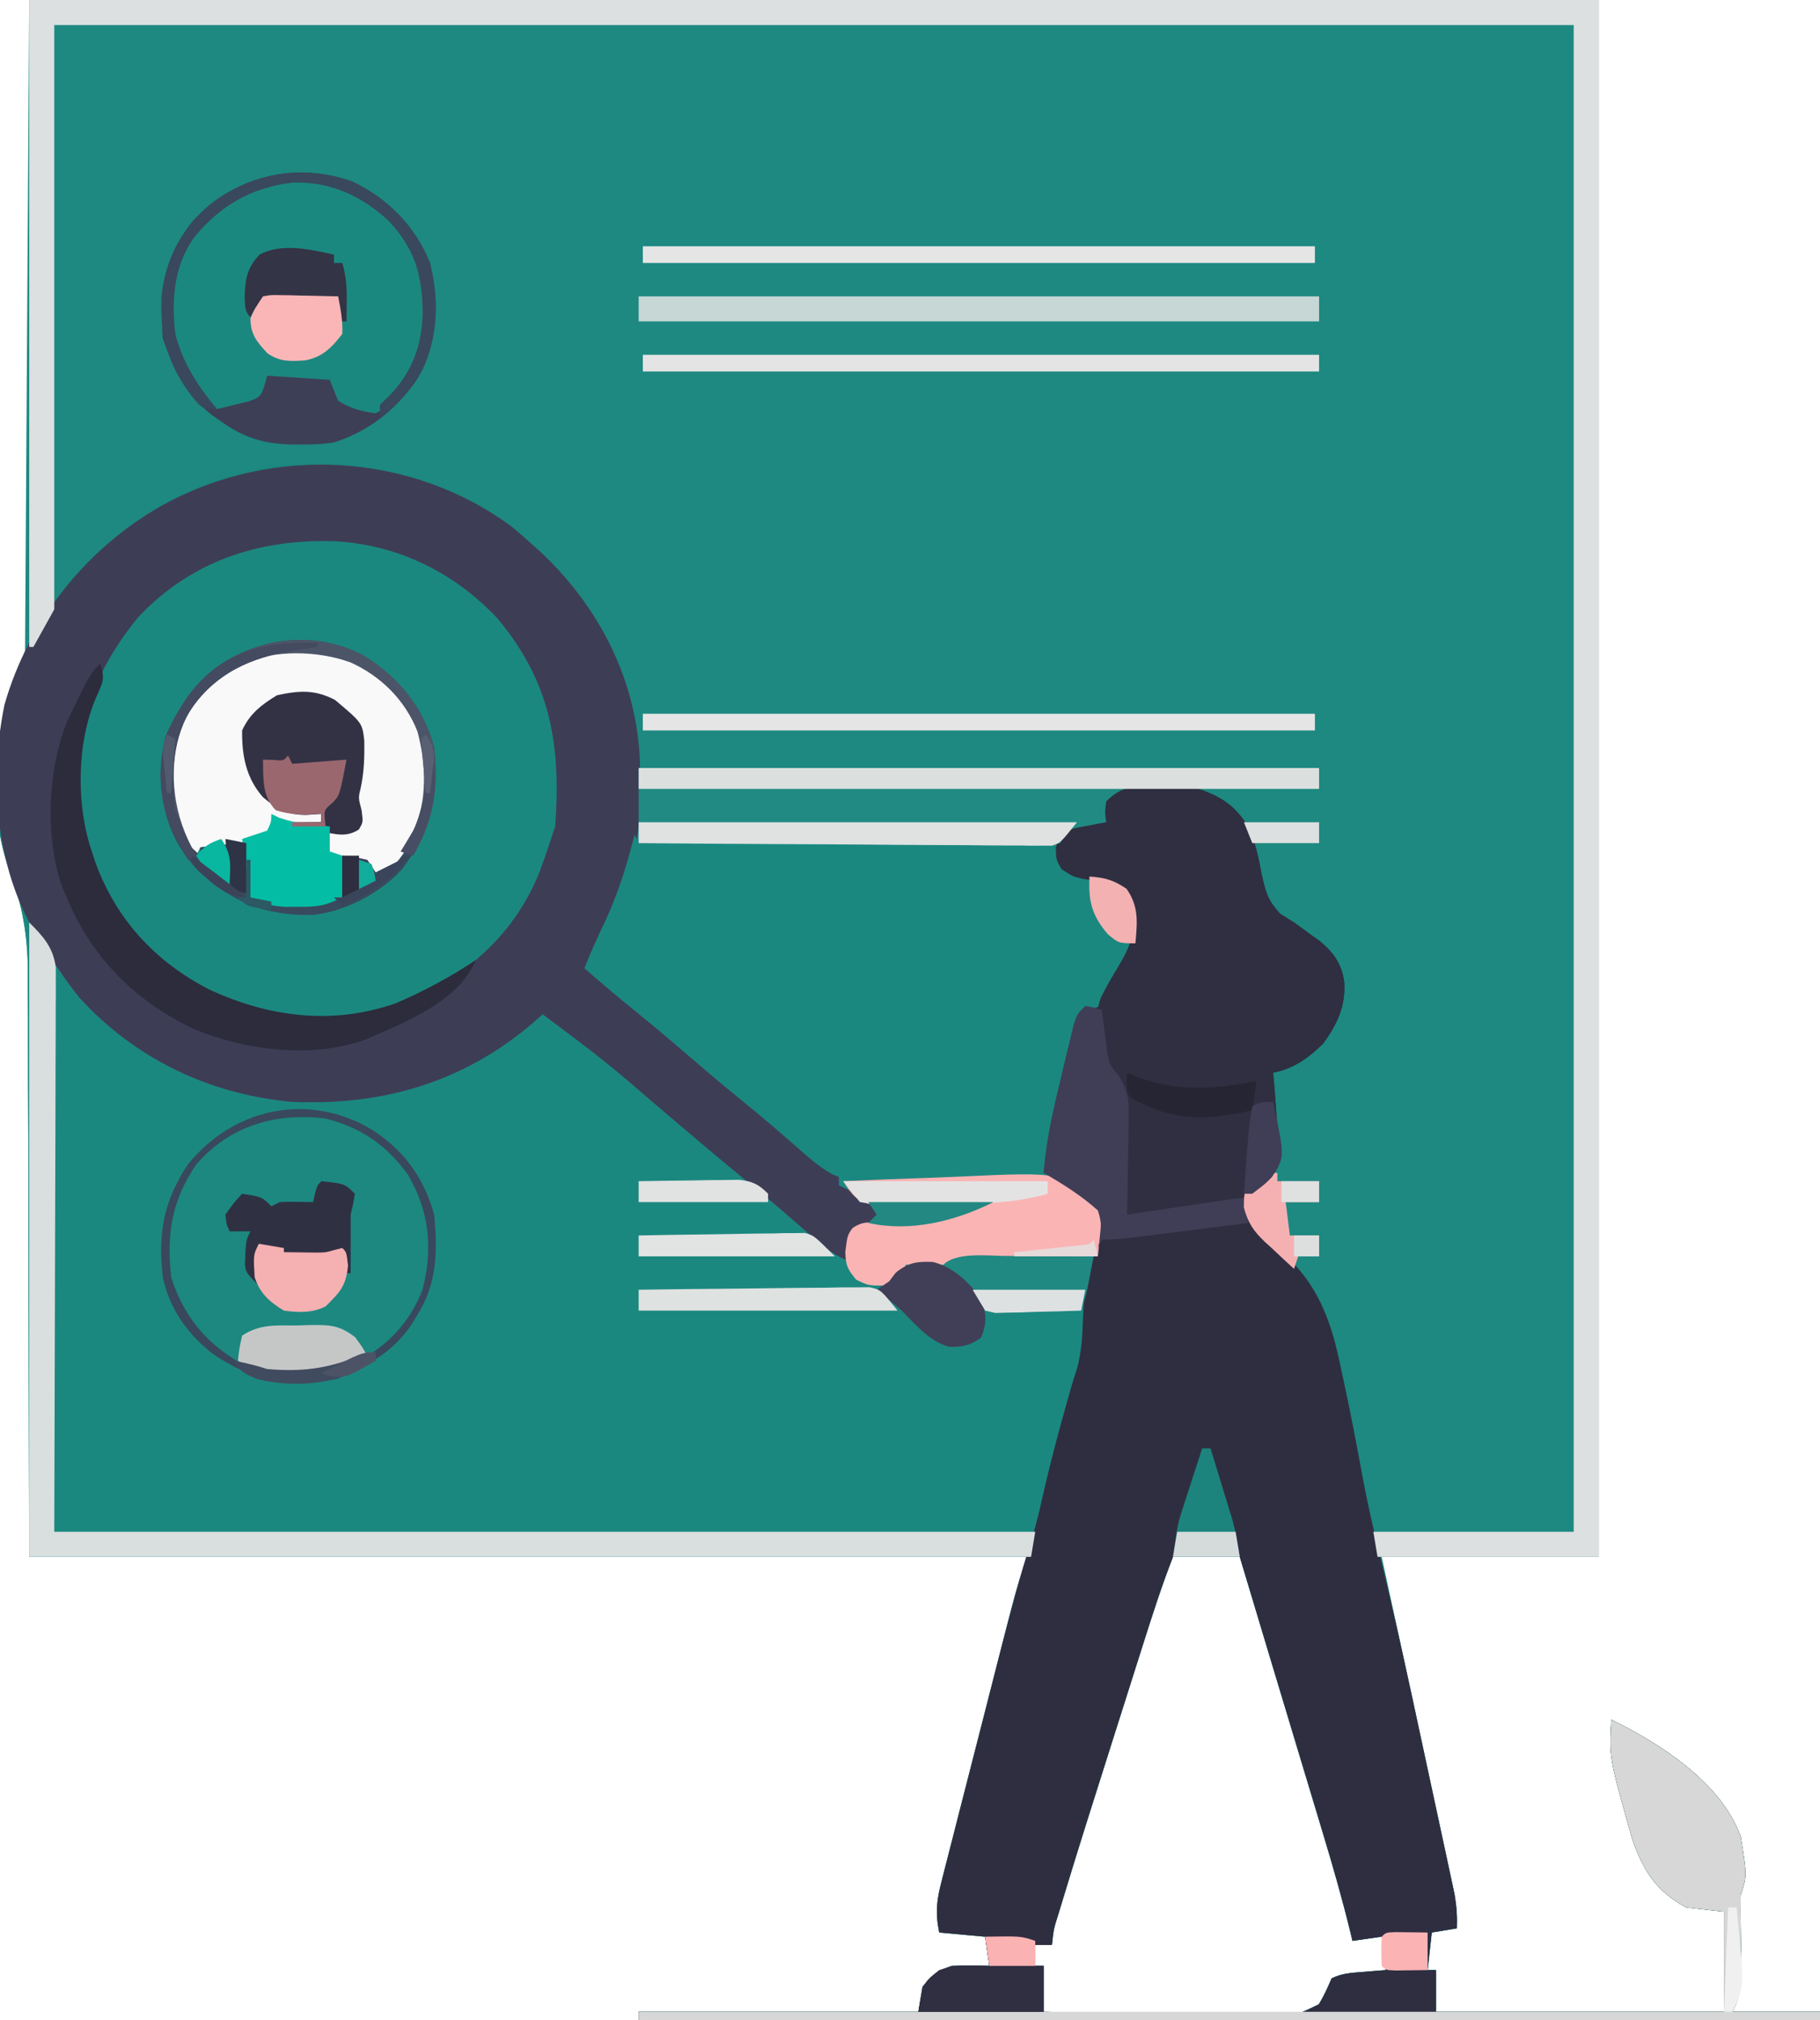 <?xml version="1.0" encoding="UTF-8"?>
<svg version="1.1" xmlns="http://www.w3.org/2000/svg" width="436" height="484">
<path d="M0 0 C124.08 0 248.16 0 376 0 C376 123.09 376 246.18 376 373 C358.84 373 341.68 373 324 373 C325.949 382.009 325.949 382.009 327.938 391.199 C328.758 395.004 329.579 398.81 330.398 402.615 C331.699 408.656 333.001 414.696 334.31 420.734 C335.364 425.603 336.414 430.472 337.461 435.342 C337.861 437.2 338.263 439.058 338.666 440.915 C339.232 443.516 339.79 446.119 340.348 448.721 C340.516 449.489 340.684 450.256 340.858 451.047 C341.644 454.754 342.198 458.206 342 462 C340.02 462.33 338.04 462.66 336 463 C335.67 465.97 335.34 468.94 335 472 C335.66 472 336.32 472 337 472 C337 475.3 337 478.6 337 482 C359.77 482 382.54 482 406 482 C406 474.08 406 466.16 406 458 C403.03 457.67 400.06 457.34 397 457 C389.781 453.186 386.605 448.093 384.016 440.582 C378.478 421.053 378.478 421.053 379 412 C390.881 417.833 405.275 427.068 410 440 C411.512 449.465 411.512 449.465 410 454 C409.954 456.529 409.956 459.035 410 461.562 C410.144 477.712 410.144 477.712 408 482 C414.93 482 421.86 482 429 482 C429 482.66 429 483.32 429 484 C335.61 484 242.22 484 146 484 C146 483.34 146 482.68 146 482 C168.11 482 190.22 482 213 482 C213.33 480.02 213.66 478.04 214 476 C216.278 473.19 217.547 472.151 221 471 C222.561 470.933 224.125 470.915 225.688 470.938 C226.496 470.947 227.304 470.956 228.137 470.965 C229.059 470.982 229.059 470.982 230 471 C229.67 468.69 229.34 466.38 229 464 C225.37 463.67 221.74 463.34 218 463 C216.999 457.997 217.439 455.024 218.691 450.276 C218.882 449.514 219.074 448.752 219.272 447.968 C219.907 445.456 220.557 442.949 221.207 440.441 C221.653 438.692 222.098 436.942 222.542 435.192 C223.475 431.527 224.414 427.863 225.36 424.2 C226.569 419.514 227.767 414.825 228.961 410.135 C230.102 405.653 231.248 401.172 232.395 396.691 C232.612 395.84 232.83 394.989 233.054 394.112 C233.674 391.692 234.297 389.273 234.921 386.854 C235.103 386.144 235.284 385.435 235.471 384.704 C236.501 380.726 237.697 376.91 239 373 C160.13 373 81.26 373 0 373 C-0.188 297.438 -0.188 297.438 -0.208 273.646 C-0.238 266.561 -0.238 266.561 -0.274 259.476 C-0.29 256.339 -0.292 253.203 -0.286 250.066 C-0.278 246.047 -0.295 242.028 -0.328 238.009 C-0.336 236.545 -0.336 235.081 -0.327 233.617 C-0.271 224.329 -1.607 216.826 -4.832 208.216 C-10.768 191.875 -7.655 171.529 -1 156 C-0.67 104.52 -0.34 53.04 0 0 Z M274 373 C271.199 380.187 268.869 387.507 266.543 394.859 C266.113 396.213 265.684 397.566 265.254 398.919 C264.354 401.753 263.456 404.587 262.558 407.421 C261.428 410.992 260.294 414.562 259.16 418.131 C255.166 430.699 251.177 443.267 247.363 455.891 C247.116 456.704 246.869 457.517 246.615 458.355 C245.423 462.112 245.423 462.112 245 466 C243.68 466 242.36 466 241 466 C241 467.65 241 469.3 241 471 C241.66 471 242.32 471 243 471 C243 474.63 243 478.26 243 482 C251.258 482.186 259.515 482.328 267.775 482.414 C271.61 482.456 275.444 482.513 279.279 482.604 C282.981 482.691 286.683 482.738 290.386 482.759 C291.797 482.774 293.208 482.803 294.619 482.846 C302.351 483.404 302.351 483.404 308.935 480.201 C310.18 478.177 311.067 476.177 312 474 C314.569 472.716 316.766 472.67 319.625 472.438 C320.628 472.354 321.631 472.27 322.664 472.184 C323.435 472.123 324.206 472.062 325 472 C324.505 468.04 324.505 468.04 324 464 C320.535 464.495 320.535 464.495 317 465 C316.745 463.937 316.745 463.937 316.485 462.853 C314.556 454.959 312.334 447.183 309.98 439.406 C309.595 438.126 309.21 436.846 308.826 435.566 C307.819 432.219 306.81 428.874 305.8 425.528 C304.791 422.186 303.785 418.843 302.779 415.5 C301.232 410.36 299.684 405.221 298.134 400.082 C295.413 391.057 292.705 382.029 290 373 C284.72 373 279.44 373 274 373 Z " fill="#1D8981" transform="translate(7,0)"/>
<path d="M0 0 C1.461 1.222 2.897 2.475 4.312 3.75 C5.207 4.552 6.102 5.354 7.023 6.18 C21.002 19.392 29.96 36.963 30.613 56.371 C30.628 58.31 30.631 60.249 30.625 62.188 C30.641 63.147 30.657 64.107 30.674 65.096 C30.68 74.322 28.483 82.531 24.875 91 C24.452 91.995 24.029 92.99 23.594 94.016 C22.482 96.388 21.272 98.541 19.875 100.75 C18.009 103.494 18.009 103.494 18.844 105.613 C20.879 108.575 23.487 110.689 26.25 112.938 C26.833 113.422 27.417 113.906 28.018 114.405 C29.776 115.861 31.543 117.307 33.312 118.75 C34.705 119.887 34.705 119.887 36.125 121.047 C37.894 122.489 39.663 123.931 41.434 125.371 C44.763 128.123 48.04 130.931 51.312 133.75 C57.234 138.849 63.226 143.848 69.312 148.75 C69.863 149.425 70.414 150.1 70.982 150.795 C75.106 155.18 78.745 156.939 84.711 157.3 C91.298 157.416 97.861 157.087 104.438 156.75 C106.752 156.662 109.068 156.577 111.383 156.496 C117.028 156.291 122.671 156.039 128.312 155.75 C128.047 154.626 128.047 154.626 127.776 153.479 C127.14 149.735 128.009 146.52 128.895 142.895 C129.156 141.78 129.156 141.78 129.423 140.643 C129.792 139.08 130.166 137.518 130.545 135.956 C131.125 133.563 131.686 131.166 132.244 128.768 C132.606 127.247 132.968 125.727 133.332 124.207 C133.5 123.489 133.668 122.772 133.841 122.032 C135.082 116.981 135.082 116.981 137.312 114.75 C137.936 114.677 138.56 114.603 139.203 114.527 C142.572 113.286 143.581 110.379 145.062 107.312 C145.37 106.682 145.678 106.052 145.995 105.403 C148.423 100.12 149.67 95.473 148.312 89.75 C147.108 87.044 147.108 87.044 144.312 85.75 C141.776 85.177 139.231 84.736 136.668 84.297 C134.312 83.75 134.312 83.75 131.625 82 C130.312 79.75 130.312 79.75 130.25 76.688 C131.312 73.75 131.312 73.75 133.562 71.938 C136.179 70.807 138.498 70.152 141.312 69.75 C141.395 68.987 141.477 68.224 141.562 67.438 C142.499 64.081 143.322 63.47 146.312 61.75 C154.972 60.526 163.619 61.468 171.312 65.75 C176.854 70.347 178.322 76.446 179.562 83.25 C180.533 87.544 180.982 89.389 184 92.688 C185.093 93.368 186.186 94.049 187.312 94.75 C188.719 95.757 190.114 96.778 191.5 97.812 C192.154 98.278 192.807 98.743 193.48 99.223 C196.774 101.968 198.682 104.604 199.312 108.875 C199.763 114.695 197.677 119.091 194.312 123.75 C190.718 127.26 187.287 129.764 182.312 130.75 C182.385 131.572 182.457 132.395 182.531 133.242 C182.822 136.743 183.069 140.246 183.312 143.75 C183.404 144.7 183.496 145.65 183.59 146.629 C183.972 152.737 183.972 152.737 182.043 155.699 C180.438 157.375 180.438 157.375 177.312 159.75 C176.653 159.75 175.993 159.75 175.312 159.75 C177.098 167.028 180.92 170.688 186.426 175.648 C193.61 182.838 196.439 191.319 198.438 201.062 C198.686 202.203 198.935 203.343 199.191 204.517 C200.852 212.221 202.335 219.957 203.75 227.709 C204.934 234.078 206.389 240.349 207.945 246.637 C211.634 261.787 214.912 277.022 218.174 292.269 C219.029 296.265 219.892 300.26 220.756 304.254 C221.429 307.367 222.097 310.482 222.763 313.596 C223.08 315.072 223.398 316.547 223.718 318.022 C224.16 320.065 224.596 322.109 225.031 324.153 C225.279 325.31 225.528 326.467 225.783 327.659 C226.259 330.437 226.42 332.941 226.312 335.75 C224.333 336.08 222.352 336.41 220.312 336.75 C219.982 339.72 219.653 342.69 219.312 345.75 C219.972 345.75 220.632 345.75 221.312 345.75 C221.312 349.05 221.312 352.35 221.312 355.75 C244.083 355.75 266.853 355.75 290.312 355.75 C290.312 347.83 290.312 339.91 290.312 331.75 C287.342 331.42 284.373 331.09 281.312 330.75 C274.093 326.936 270.918 321.843 268.328 314.332 C262.791 294.803 262.791 294.803 263.312 285.75 C275.193 291.583 289.587 300.818 294.312 313.75 C295.824 323.215 295.824 323.215 294.312 327.75 C294.267 330.279 294.268 332.785 294.312 335.312 C294.457 351.462 294.457 351.462 292.312 355.75 C299.243 355.75 306.173 355.75 313.312 355.75 C313.312 356.41 313.312 357.07 313.312 357.75 C219.923 357.75 126.532 357.75 30.312 357.75 C30.312 357.09 30.312 356.43 30.312 355.75 C52.422 355.75 74.532 355.75 97.312 355.75 C97.642 353.77 97.972 351.79 98.312 349.75 C100.591 346.94 101.859 345.901 105.312 344.75 C106.874 344.683 108.438 344.665 110 344.688 C110.808 344.697 111.616 344.706 112.449 344.715 C113.372 344.732 113.372 344.732 114.312 344.75 C113.983 342.44 113.653 340.13 113.312 337.75 C109.683 337.42 106.052 337.09 102.312 336.75 C101.312 331.747 101.752 328.774 103.003 324.026 C103.195 323.264 103.387 322.502 103.584 321.718 C104.219 319.206 104.869 316.699 105.52 314.191 C105.965 312.442 106.41 310.692 106.855 308.942 C107.787 305.277 108.727 301.613 109.672 297.95 C110.881 293.264 112.08 288.575 113.273 283.885 C114.415 279.403 115.56 274.922 116.707 270.441 C116.925 269.59 117.142 268.739 117.367 267.862 C117.986 265.442 118.609 263.023 119.234 260.604 C119.415 259.894 119.596 259.185 119.783 258.454 C120.814 254.476 122.009 250.66 123.312 246.75 C44.443 246.75 -34.428 246.75 -115.688 246.75 C-115.875 171.188 -115.875 171.188 -115.895 147.396 C-115.925 140.311 -115.925 140.311 -115.962 133.226 C-115.978 130.089 -115.98 126.953 -115.973 123.816 C-115.966 119.797 -115.982 115.778 -116.016 111.759 C-116.024 110.295 -116.024 108.831 -116.014 107.367 C-115.959 98.079 -117.294 90.576 -120.519 81.966 C-126.059 66.715 -124.025 45.92 -117.38 31.439 C-107.319 10.698 -90.741 -4.416 -68.938 -12 C-46.186 -19.468 -18.99 -14.065 0 0 Z M158.312 246.75 C155.511 253.937 153.182 261.257 150.855 268.609 C150.426 269.963 149.996 271.316 149.566 272.669 C148.666 275.503 147.768 278.337 146.871 281.171 C145.74 284.742 144.607 288.312 143.472 291.881 C139.479 304.449 135.489 317.017 131.676 329.641 C131.429 330.454 131.182 331.267 130.927 332.105 C129.735 335.862 129.735 335.862 129.312 339.75 C127.993 339.75 126.672 339.75 125.312 339.75 C125.312 341.4 125.312 343.05 125.312 344.75 C125.972 344.75 126.632 344.75 127.312 344.75 C127.312 348.38 127.312 352.01 127.312 355.75 C135.57 355.936 143.828 356.078 152.087 356.164 C155.923 356.206 159.757 356.263 163.592 356.354 C167.294 356.441 170.995 356.488 174.698 356.509 C176.11 356.524 177.521 356.553 178.931 356.596 C186.663 357.154 186.663 357.154 193.248 353.951 C194.493 351.927 195.38 349.927 196.312 347.75 C198.881 346.466 201.078 346.42 203.938 346.188 C204.94 346.104 205.943 346.02 206.977 345.934 C207.747 345.873 208.518 345.812 209.312 345.75 C208.817 341.79 208.817 341.79 208.312 337.75 C204.847 338.245 204.847 338.245 201.312 338.75 C201.058 337.687 201.058 337.687 200.798 336.603 C198.869 328.709 196.646 320.933 194.293 313.156 C193.908 311.876 193.523 310.596 193.138 309.316 C192.132 305.969 191.122 302.624 190.112 299.278 C189.103 295.936 188.098 292.593 187.092 289.25 C185.545 284.11 183.996 278.971 182.447 273.832 C179.726 264.807 177.018 255.779 174.312 246.75 C169.032 246.75 163.752 246.75 158.312 246.75 Z " fill="#1B8880" transform="translate(122.688,126.25)"/>
<path d="M0 0 C5.974 1.94 9.444 3.984 12.812 9.309 C14.538 13.09 15.319 16.73 16.062 20.809 C17.033 25.103 17.482 26.948 20.5 30.246 C21.593 30.927 22.686 31.607 23.812 32.309 C25.219 33.315 26.614 34.337 28 35.371 C28.654 35.836 29.307 36.302 29.98 36.781 C33.274 39.527 35.182 42.162 35.812 46.434 C36.263 52.254 34.177 56.649 30.812 61.309 C27.218 64.818 23.787 67.323 18.812 68.309 C18.885 69.131 18.957 69.953 19.031 70.801 C19.322 74.302 19.569 77.804 19.812 81.309 C19.904 82.259 19.996 83.209 20.09 84.188 C20.472 90.296 20.472 90.296 18.543 93.258 C16.938 94.934 16.938 94.934 13.812 97.309 C13.152 97.309 12.492 97.309 11.812 97.309 C13.598 104.587 17.42 108.246 22.926 113.207 C30.11 120.397 32.939 128.877 34.938 138.621 C35.186 139.761 35.435 140.901 35.691 142.076 C37.352 149.78 38.835 157.515 40.25 165.267 C41.434 171.637 42.889 177.908 44.445 184.195 C48.134 199.345 51.412 214.581 54.674 229.827 C55.529 233.824 56.392 237.818 57.256 241.813 C57.929 244.926 58.597 248.04 59.263 251.155 C59.58 252.63 59.898 254.106 60.218 255.58 C60.66 257.623 61.096 259.667 61.531 261.712 C61.779 262.869 62.028 264.026 62.283 265.218 C62.759 267.996 62.92 270.5 62.812 273.309 C60.833 273.639 58.852 273.969 56.812 274.309 C56.483 277.279 56.153 280.249 55.812 283.309 C56.472 283.309 57.133 283.309 57.812 283.309 C57.812 286.609 57.812 289.909 57.812 293.309 C80.582 293.309 103.353 293.309 126.812 293.309 C126.812 285.389 126.812 277.469 126.812 269.309 C123.843 268.979 120.873 268.649 117.812 268.309 C110.593 264.495 107.418 259.402 104.828 251.891 C99.291 232.361 99.291 232.361 99.812 223.309 C111.693 229.141 126.087 238.377 130.812 251.309 C132.324 260.774 132.324 260.774 130.812 265.309 C130.767 267.838 130.768 270.344 130.812 272.871 C130.957 289.021 130.957 289.021 128.812 293.309 C135.743 293.309 142.673 293.309 149.812 293.309 C149.812 293.969 149.812 294.629 149.812 295.309 C56.422 295.309 -36.968 295.309 -133.188 295.309 C-133.188 294.649 -133.188 293.989 -133.188 293.309 C-111.078 293.309 -88.968 293.309 -66.188 293.309 C-65.858 291.329 -65.528 289.349 -65.188 287.309 C-62.909 284.499 -61.641 283.46 -58.188 282.309 C-56.626 282.241 -55.062 282.223 -53.5 282.246 C-52.692 282.255 -51.884 282.264 -51.051 282.273 C-50.128 282.291 -50.128 282.291 -49.188 282.309 C-49.682 278.844 -49.682 278.844 -50.188 275.309 C-53.818 274.979 -57.447 274.649 -61.188 274.309 C-62.181 269.339 -61.769 266.409 -60.529 261.695 C-60.34 260.945 -60.152 260.195 -59.957 259.421 C-59.332 256.944 -58.692 254.47 -58.051 251.996 C-57.61 250.263 -57.169 248.53 -56.73 246.797 C-55.806 243.161 -54.874 239.526 -53.938 235.893 C-52.746 231.27 -51.566 226.645 -50.391 222.018 C-49.261 217.572 -48.125 213.128 -46.988 208.684 C-46.776 207.851 -46.564 207.019 -46.345 206.161 C-44.093 197.349 -41.76 188.601 -39 179.932 C-37.893 176.357 -37.058 172.775 -36.25 169.121 C-34.512 161.456 -32.474 153.894 -30.336 146.332 C-30.048 145.31 -30.048 145.31 -29.755 144.268 C-29.224 142.435 -28.647 140.615 -28.066 138.797 C-27.08 134.881 -26.86 131.133 -26.75 127.121 C-26.49 120.746 -25.644 114.97 -23.809 108.824 C-22.859 105.092 -22.859 105.092 -23.188 101.309 C-25.352 99.438 -27.291 97.993 -29.688 96.496 C-30.308 96.089 -30.928 95.683 -31.566 95.264 C-33.097 94.263 -34.641 93.284 -36.188 92.309 C-35.587 84.8 -34.016 77.661 -32.231 70.349 C-31.746 68.353 -31.274 66.353 -30.803 64.354 C-30.498 63.092 -30.193 61.831 -29.879 60.531 C-29.602 59.384 -29.326 58.237 -29.041 57.055 C-28.188 54.309 -28.188 54.309 -26.188 52.309 C-25.564 52.235 -24.94 52.162 -24.297 52.086 C-20.928 50.845 -19.919 47.937 -18.438 44.871 C-18.13 44.241 -17.822 43.611 -17.505 42.961 C-15.077 37.679 -13.83 33.032 -15.188 27.309 C-16.392 24.603 -16.392 24.603 -19.188 23.309 C-21.724 22.735 -24.269 22.295 -26.832 21.855 C-29.188 21.309 -29.188 21.309 -31.875 19.559 C-33.188 17.309 -33.188 17.309 -33.25 14.246 C-32.188 11.309 -32.188 11.309 -29.938 9.496 C-27.321 8.366 -25.002 7.711 -22.188 7.309 C-22.105 6.545 -22.023 5.782 -21.938 4.996 C-19.44 -3.952 -7.042 -1.528 0 0 Z M-5.188 184.309 C-7.989 191.496 -10.318 198.816 -12.645 206.168 C-13.074 207.521 -13.504 208.874 -13.934 210.227 C-14.834 213.061 -15.732 215.895 -16.629 218.73 C-17.76 222.301 -18.893 225.87 -20.028 229.44 C-24.021 242.007 -28.011 254.576 -31.824 267.199 C-32.071 268.013 -32.318 268.826 -32.573 269.664 C-33.765 273.42 -33.765 273.42 -34.188 277.309 C-35.508 277.309 -36.828 277.309 -38.188 277.309 C-38.188 278.959 -38.188 280.609 -38.188 282.309 C-37.528 282.309 -36.867 282.309 -36.188 282.309 C-36.188 285.939 -36.188 289.569 -36.188 293.309 C-27.93 293.494 -19.672 293.636 -11.413 293.723 C-7.577 293.765 -3.743 293.821 0.092 293.912 C3.794 293.999 7.495 294.047 11.198 294.068 C12.61 294.082 14.021 294.111 15.431 294.154 C23.163 294.713 23.163 294.713 29.748 291.51 C30.993 289.485 31.88 287.486 32.812 285.309 C35.381 284.024 37.578 283.979 40.438 283.746 C41.44 283.662 42.443 283.579 43.477 283.492 C44.247 283.432 45.018 283.371 45.812 283.309 C45.318 279.349 45.318 279.349 44.812 275.309 C41.347 275.804 41.347 275.804 37.812 276.309 C37.558 275.246 37.558 275.246 37.298 274.161 C35.369 266.267 33.146 258.492 30.793 250.715 C30.408 249.435 30.023 248.155 29.638 246.874 C28.632 243.528 27.622 240.182 26.612 236.837 C25.603 233.495 24.598 230.152 23.592 226.809 C22.045 221.669 20.496 216.53 18.947 211.391 C16.226 202.366 13.518 193.338 10.812 184.309 C5.532 184.309 0.253 184.309 -5.188 184.309 Z " fill="#2F2E41" transform="translate(286.188,188.691)"/>
<path d="M0 0 C12.267 8.271 21.811 20.46 25.118 35.082 C27.227 46.99 26.88 60.801 21.59 71.746 C21.239 72.526 20.889 73.306 20.527 74.109 C17.318 80.562 12.605 85.635 7.59 90.746 C7.036 91.325 6.481 91.904 5.91 92.5 C0.696 97.467 -5.818 100.057 -12.41 102.746 C-13.224 103.09 -14.037 103.434 -14.875 103.789 C-27.407 108.352 -42.714 106.575 -54.684 101.305 C-69.253 93.986 -78.786 83.458 -85.41 68.746 C-85.766 67.966 -86.122 67.186 -86.488 66.383 C-90.843 53.927 -89.626 37.635 -84.41 25.746 C-76.543 9.875 -65.12 -0.47 -48.496 -6.598 C-32.518 -11.624 -14.209 -8.367 0 0 Z " fill="#1B8880" transform="translate(107.41,138.254)"/>
<path d="M0 0 C1.461 1.222 2.897 2.475 4.312 3.75 C5.207 4.552 6.102 5.354 7.023 6.18 C21.002 19.392 29.96 36.963 30.613 56.371 C30.628 58.31 30.631 60.249 30.625 62.188 C30.641 63.147 30.657 64.107 30.674 65.096 C30.68 74.322 28.483 82.531 24.875 91 C24.452 91.995 24.029 92.99 23.594 94.016 C22.482 96.388 21.272 98.541 19.875 100.75 C18.009 103.494 18.009 103.494 18.844 105.613 C20.879 108.575 23.487 110.689 26.25 112.938 C26.833 113.422 27.417 113.906 28.018 114.405 C29.776 115.861 31.543 117.307 33.312 118.75 C34.705 119.887 34.705 119.887 36.125 121.047 C37.894 122.489 39.663 123.931 41.434 125.371 C44.763 128.123 48.04 130.931 51.312 133.75 C59.586 140.873 67.955 147.839 76.73 154.34 C77.253 154.805 77.775 155.271 78.312 155.75 C78.312 156.41 78.312 157.07 78.312 157.75 C78.952 158.059 79.591 158.369 80.25 158.688 C82.312 159.75 82.312 159.75 83.312 160.75 C85.686 160.91 88.034 161.009 90.41 161.066 C91.119 161.087 91.828 161.108 92.558 161.129 C94.83 161.195 97.103 161.254 99.375 161.312 C100.912 161.356 102.449 161.399 103.986 161.443 C107.762 161.551 111.537 161.652 115.312 161.75 C111.605 163.69 107.855 164.845 103.812 165.875 C103.109 166.055 102.405 166.236 101.679 166.421 C96.235 167.725 91.177 168.047 85.57 167.695 C83.107 167.495 83.107 167.495 81.312 169.75 C80.915 171.738 80.575 173.739 80.312 175.75 C76.168 174.05 73.069 171.108 69.75 168.188 C68.49 167.093 67.23 165.999 65.969 164.906 C65.347 164.367 64.726 163.829 64.086 163.273 C61.675 161.202 59.218 159.191 56.75 157.188 C49.962 151.672 43.311 145.998 36.646 140.334 C22.37 128.043 22.37 128.043 7.312 116.75 C6.681 117.318 6.049 117.887 5.398 118.473 C-11.449 133.014 -30.767 138.664 -52.688 137.75 C-72.502 135.936 -90.21 127.512 -103.688 112.75 C-107.005 108.622 -109.881 104.24 -112.688 99.75 C-113.192 98.956 -113.696 98.162 -114.215 97.344 C-123.767 81.317 -125.28 60.697 -121.625 42.625 C-115.875 22.418 -101.916 4.961 -83.688 -5.25 C-57.428 -19.72 -24.274 -17.979 0 0 Z M-89.688 21.75 C-98.766 32.822 -104.115 45.33 -103.938 59.688 C-103.931 60.481 -103.924 61.274 -103.917 62.092 C-103.821 67.531 -103.461 72.571 -101.688 77.75 C-101.431 78.543 -101.174 79.336 -100.91 80.152 C-95.884 94.154 -85.86 105.05 -72.688 111.75 C-58.378 118.435 -42.937 120.496 -27.805 115.062 C-12.159 108.475 -0.022 98.81 6.523 82.785 C7.51 80.122 8.436 77.452 9.312 74.75 C9.807 73.265 9.807 73.265 10.312 71.75 C11.739 52.397 9.277 37.172 -3.5 21.938 C-13.845 10.892 -27.383 4.245 -42.484 3.426 C-60.598 2.844 -76.985 8.14 -89.688 21.75 Z " fill="#3E3D56" transform="translate(122.688,126.25)"/>
<path d="M0 0 C0.33 0.66 0.66 1.32 1 2 C34 2 67 2 101 2 C101.99 4.475 101.99 4.475 103 7 C105.414 9.414 106.498 9.36 109.812 9.812 C113.279 10.48 115.088 11.057 118.125 13 C120.955 17.527 121.174 20.809 120 26 C118.94 28.761 117.674 31.377 116.312 34 C115.974 34.659 115.635 35.318 115.286 35.998 C112.59 40.827 112.59 40.827 109.502 41.731 C106.654 42.831 106.654 42.831 105.682 46.253 C105.341 47.637 105.024 49.028 104.727 50.422 C104.554 51.159 104.381 51.897 104.203 52.657 C103.842 54.218 103.491 55.782 103.15 57.348 C102.629 59.733 102.073 62.108 101.512 64.484 C101.165 66.005 100.819 67.526 100.477 69.047 C100.312 69.753 100.148 70.46 99.978 71.188 C99.001 75.759 99.193 78.159 100 83 C74.755 83.495 74.755 83.495 49 84 C49 83.34 49 82.68 49 82 C48.475 81.785 47.951 81.569 47.41 81.348 C44.055 79.471 41.309 76.965 38.438 74.438 C37.177 73.341 35.915 72.246 34.652 71.152 C33.72 70.344 33.72 70.344 32.769 69.519 C30.381 67.469 27.946 65.481 25.5 63.5 C20.659 59.57 15.929 55.524 11.207 51.455 C6.671 47.554 2.066 43.752 -2.578 39.98 C-5.766 37.373 -8.888 34.697 -12 32 C-10.524 28.179 -8.831 24.506 -7.062 20.812 C-3.904 14.017 -1.792 7.25 0 0 Z " fill="#1B8880" transform="translate(152,200)"/>
<path d="M0 0 C124.08 0 248.16 0 376 0 C376 123.09 376 246.18 376 373 C358.51 373 341.02 373 323 373 C322.67 371.02 322.34 369.04 322 367 C337.84 367 353.68 367 370 367 C370 247.87 370 128.74 370 6 C249.88 6 129.76 6 6 6 C6 52.2 6 98.4 6 146 C3.525 150.455 3.525 150.455 1 155 C0.67 155 0.34 155 0 155 C0 103.85 0 52.7 0 0 Z " fill="#DCE0E0" transform="translate(7,0)"/>
<path d="M0 0 C5.974 1.94 9.444 3.984 12.812 9.309 C14.538 13.09 15.319 16.73 16.062 20.809 C17.033 25.103 17.482 26.948 20.5 30.246 C21.593 30.927 22.686 31.607 23.812 32.309 C25.219 33.315 26.614 34.337 28 35.371 C28.654 35.836 29.307 36.302 29.98 36.781 C33.274 39.527 35.182 42.162 35.812 46.434 C36.263 52.254 34.177 56.649 30.812 61.309 C27.218 64.818 23.787 67.323 18.812 68.309 C18.921 69.542 18.921 69.542 19.031 70.801 C19.225 73.126 19.398 75.453 19.555 77.781 C19.709 79.898 19.909 82.014 20.195 84.117 C20.557 87.856 20.387 90.301 18.508 93.598 C11.545 101.288 0.621 101.723 -9.188 102.309 C-11.521 102.323 -13.854 102.326 -16.188 102.309 C-16.202 100.993 -16.202 100.993 -16.216 99.65 C-16.26 96.373 -16.322 93.097 -16.395 89.821 C-16.423 88.407 -16.444 86.993 -16.458 85.579 C-16.48 83.537 -16.527 81.498 -16.578 79.457 C-16.599 78.232 -16.62 77.006 -16.642 75.744 C-17.283 71.71 -18.782 69.563 -21.188 66.309 C-22.992 61.23 -24.383 55.596 -22.479 50.361 C-21.175 47.705 -19.694 45.189 -18.162 42.659 C-15.41 38.05 -14.128 34.628 -14.68 29.266 C-15.145 27.144 -15.145 27.144 -16.562 24.809 C-19.904 22.899 -23.068 22.5 -26.832 21.855 C-29.188 21.309 -29.188 21.309 -31.875 19.559 C-33.188 17.309 -33.188 17.309 -33.25 14.246 C-32.188 11.309 -32.188 11.309 -29.938 9.496 C-27.321 8.366 -25.002 7.711 -22.188 7.309 C-22.105 6.545 -22.023 5.782 -21.938 4.996 C-19.44 -3.952 -7.042 -1.528 0 0 Z " fill="#2F2F41" transform="translate(286.188,188.691)"/>
<path d="M0 0 C8.532 4.094 15.026 10.706 18.562 19.5 C20.986 29.083 20.369 39.061 15.309 47.621 C10.427 54.658 3.791 59.91 -4.438 62.5 C-7.222 62.943 -9.934 63.025 -12.75 63 C-13.497 62.994 -14.244 62.989 -15.013 62.983 C-21.439 62.776 -26.172 61.286 -31.438 57.5 C-32.528 56.738 -32.528 56.738 -33.641 55.961 C-39.883 51.083 -42.966 44.915 -45.438 37.5 C-46.223 26.599 -45.121 17.986 -38.172 9.352 C-28.186 -1.309 -13.913 -4.907 0 0 Z " fill="#1B8880" transform="translate(84.438,43.5)"/>
<path d="M0 0 C6.943 5.378 11.034 12.633 12.391 21.285 C12.842 31.308 10.45 39.021 4.02 46.754 C-2.541 53.138 -10.606 55.737 -19.625 56.223 C-28.529 55.905 -36.084 52.265 -42.188 45.785 C-48.804 37.195 -50.383 29.429 -49.188 18.598 C-47.508 11.374 -43.839 5.406 -38.188 0.598 C-25.812 -7.068 -12.513 -8.022 0 0 Z " fill="#1C8880" transform="translate(90.188,273.402)"/>
<path d="M0 0 C3.38 3.38 5.726 5.947 6.369 10.77 C6.366 11.783 6.364 12.797 6.361 13.84 C6.365 15.006 6.369 16.172 6.373 17.372 C6.362 18.647 6.352 19.922 6.341 21.236 C6.34 22.618 6.34 24 6.342 25.383 C6.342 29.079 6.325 32.774 6.304 36.47 C6.287 39.941 6.286 43.411 6.284 46.881 C6.268 57.025 6.226 67.169 6.188 77.312 C6.126 99.979 6.064 122.646 6 146 C83.55 146 161.1 146 241 146 C240.67 147.98 240.34 149.96 240 152 C160.8 152 81.6 152 0 152 C0 101.84 0 51.68 0 0 Z " fill="#D9DFDF" transform="translate(7,221)"/>
<path d="M0 0 C53.79 0 107.58 0 163 0 C163 1.65 163 3.3 163 5 C162.42 4.993 161.84 4.987 161.243 4.98 C155.208 4.913 149.174 4.868 143.139 4.835 C140.887 4.82 138.635 4.8 136.382 4.774 C133.145 4.737 129.909 4.72 126.672 4.707 C125.664 4.692 124.657 4.676 123.619 4.66 C122.678 4.66 121.738 4.66 120.769 4.659 C119.529 4.649 119.529 4.649 118.265 4.639 C115.435 5.09 114.056 6.029 112 8 C111.666 10.626 111.666 10.626 112 13 C111.06 13.164 111.06 13.164 110.102 13.332 C108.876 13.57 108.876 13.57 107.625 13.812 C106.407 14.039 106.407 14.039 105.164 14.27 C102.642 14.875 102.642 14.875 101 18 C99.177 18.369 99.177 18.369 96.925 18.361 C96.073 18.365 95.22 18.369 94.342 18.373 C93.404 18.362 92.467 18.352 91.501 18.341 C90.023 18.341 90.023 18.341 88.515 18.342 C85.247 18.34 81.979 18.316 78.711 18.293 C76.449 18.287 74.188 18.283 71.926 18.28 C65.965 18.269 60.004 18.239 54.043 18.206 C47.964 18.175 41.884 18.162 35.805 18.146 C23.87 18.114 11.935 18.063 0 18 C0 12.06 0 6.12 0 0 Z " fill="#218B83" transform="translate(153,184)"/>
<path d="M0 0 C7.576 5.631 13.467 11.425 15 21 C15.841 31.515 14.678 39.917 7.75 48.125 C6.843 49.074 5.935 50.023 5 51 C2 50 2 50 0.75 48.5 C-1.877 46.248 -4.637 46.374 -8 46 C-9 45 -9 45 -9.062 42.438 C-9.042 41.633 -9.021 40.829 -9 40 C-8.051 40.041 -7.103 40.083 -6.125 40.125 C-2.898 40.35 -2.898 40.35 -1 38 C-1.016 35.845 -1.016 35.845 -1.438 33.5 C-2.1 29.201 -2.1 29.201 -1 27 C-0.501 22.638 0.001 18.039 -1.977 14.012 C-4.208 11.253 -6.582 8.977 -10 8 C-16.956 7.439 -20.897 8.595 -26.5 12.938 C-28.974 17.988 -27.554 22.755 -26 28 C-23.873 31.544 -21.936 33.688 -18 35 C-15.333 35.441 -12.693 35.731 -10 36 C-10 36.66 -10 37.32 -10 38 C-11.458 38.027 -12.917 38.046 -14.375 38.062 C-15.593 38.08 -15.593 38.08 -16.836 38.098 C-19 38 -19 38 -21 37 C-21.338 37.801 -21.675 38.601 -22.023 39.426 C-24 42 -24 42 -27.539 42.855 C-28.899 42.989 -30.261 43.099 -31.625 43.188 C-34.107 43.388 -36.53 43.655 -39 44 C-39.33 44.66 -39.66 45.32 -40 46 C-46.312 36.953 -47.173 29.366 -45.641 18.438 C-43.55 10.525 -37.163 3.621 -30.25 -0.562 C-21.281 -4.53 -8.693 -4.903 0 0 Z " fill="#F9F9F9" transform="translate(87,159)"/>
<path d="M0 0 C8.527 5.262 14.327 12.28 17 22 C18.357 33.506 16.297 41.845 9.43 51.121 C4.291 56.893 -4.382 61.464 -12.129 62.203 C-23.511 62.422 -31.463 59.174 -39.688 51.406 C-45.815 44.911 -48.214 37.797 -48.5 28.938 C-48.3 22.777 -47.246 18.227 -44 13 C-43.576 12.303 -43.152 11.605 -42.715 10.887 C-33.473 -2.783 -14.84 -7.809 0 0 Z M-41 11 C-46.751 18.627 -46.92 27.781 -46 37 C-43.843 43.546 -43.843 43.546 -39 48 C-39 47.34 -39 46.68 -39 46 C-37.952 45.914 -36.904 45.827 -35.824 45.738 C-34.445 45.598 -33.066 45.456 -31.688 45.312 C-30.652 45.232 -30.652 45.232 -29.596 45.15 C-27.291 44.943 -27.291 44.943 -24 44 C-21.964 41.571 -21.964 41.571 -21 39 C-20.34 39.33 -19.68 39.66 -19 40 C-17.46 40.07 -15.917 40.085 -14.375 40.062 C-13.558 40.053 -12.74 40.044 -11.898 40.035 C-11.272 40.024 -10.645 40.012 -10 40 C-10 39.34 -10 38.68 -10 38 C-10.664 37.902 -11.328 37.804 -12.012 37.703 C-17.301 36.807 -21.239 36.114 -25 32 C-27.367 27.858 -28.343 22.754 -28 18 C-26.377 14.595 -23.923 12.549 -20.688 10.625 C-15.265 9.364 -11.577 9.167 -6.688 11.75 C-1.208 16.337 -1.208 16.337 -0.672 20.621 C-0.711 22.015 -0.711 22.015 -0.75 23.438 C-0.765 24.364 -0.781 25.291 -0.797 26.246 C-1 29 -1 29 -1.551 31.648 C-2.171 34.137 -2.171 34.137 -1.438 37.188 C-1.293 38.116 -1.149 39.044 -1 40 C-3 42 -3 42 -6.125 42.125 C-7.074 42.084 -8.023 42.042 -9 42 C-9.043 43.666 -9.041 45.334 -9 47 C-7.08 48.92 -3.732 48.845 -1.129 49.305 C1 50 1 50 3 53 C6.52 51.568 8.068 49.916 10.125 46.75 C10.623 46.002 11.12 45.255 11.633 44.484 C16.025 36.504 16.368 27.069 14.062 18.312 C11.288 11.218 5.429 4.922 -1.312 1.438 C-16.767 -4.587 -29.982 -0.89 -41 11 Z " fill="#384A5D" transform="translate(87,157)"/>
<path d="M0 0 C11.881 5.833 26.275 15.068 31 28 C32.512 37.465 32.512 37.465 31 42 C30.954 44.529 30.956 47.035 31 49.562 C31.144 65.712 31.144 65.712 29 70 C35.93 70 42.86 70 50 70 C50 70.66 50 71.32 50 72 C-43.39 72 -136.78 72 -233 72 C-233 71.34 -233 70.68 -233 70 C-147.2 70 -61.4 70 27 70 C27 62.08 27 54.16 27 46 C24.03 45.67 21.06 45.34 18 45 C10.781 41.186 7.605 36.093 5.016 28.582 C-0.522 9.053 -0.522 9.053 0 0 Z " fill="#D7D7D7" transform="translate(386,412)"/>
<path d="M0 0 C1.22 3.659 0.639 4.439 -0.875 7.875 C-5.625 18.736 -5.852 33.751 -2 45 C-1.743 45.793 -1.487 46.586 -1.223 47.402 C3.708 61.137 13.141 71.379 26 78 C40.336 84.707 55.679 86.679 70.852 81.348 C77.551 78.48 83.936 75.043 90 71 C86.172 80.261 74.668 85.275 66 89 C64.819 89.512 64.819 89.512 63.613 90.035 C50.902 94.675 35.159 92.684 22.883 87.746 C8.661 81.106 -2.022 70.642 -8 56 C-8.298 55.336 -8.596 54.672 -8.902 53.988 C-13.351 42.241 -12.613 25.556 -8 14 C-2.429 2.429 -2.429 2.429 0 0 Z " fill="#2C2C3D" transform="translate(24,159)"/>
<path d="M0 0 C0.495 0.495 0.495 0.495 1 1 C0.91 2.858 0.754 4.712 0.562 6.562 C0.461 7.574 0.359 8.586 0.254 9.629 C0.17 10.411 0.086 11.194 0 12 C-0.842 12.025 -1.684 12.05 -2.551 12.076 C-5.703 12.172 -8.854 12.271 -12.006 12.372 C-13.364 12.415 -14.723 12.457 -16.082 12.497 C-18.046 12.556 -20.009 12.62 -21.973 12.684 C-23.74 12.739 -23.74 12.739 -25.543 12.795 C-29.073 13.004 -32.504 13.475 -36 14 C-37.812 14.062 -39.625 14.087 -41.438 14.062 C-42.735 14.049 -42.735 14.049 -44.059 14.035 C-44.699 14.024 -45.34 14.012 -46 14 C-46.262 14.639 -46.523 15.279 -46.793 15.938 C-48 18 -48 18 -51.312 19 C-55 19 -55 19 -57.938 17.562 C-60.091 14.887 -60.361 14.204 -60.5 10.938 C-60 7 -60 7 -58.793 5.25 C-56.317 3.524 -54.801 3.836 -51.812 4.062 C-43.82 4.308 -36.618 2.166 -29 0 C-29.827 -0.004 -30.655 -0.008 -31.507 -0.012 C-35.255 -0.045 -39.002 -0.116 -42.75 -0.188 C-44.052 -0.193 -45.354 -0.199 -46.695 -0.205 C-47.946 -0.234 -49.196 -0.263 -50.484 -0.293 C-51.636 -0.309 -52.789 -0.324 -53.976 -0.341 C-57.853 -1.186 -58.886 -2.74 -61 -6 C-54.082 -6.323 -47.164 -6.587 -40.242 -6.812 C-37.892 -6.895 -35.541 -6.991 -33.192 -7.101 C-8.103 -8.256 -8.103 -8.256 0 0 Z " fill="#FAB4B4" transform="translate(263,289)"/>
<path d="M0 0 C53.79 0 107.58 0 163 0 C163 1.98 163 3.96 163 6 C109.21 6 55.42 6 0 6 C0 4.02 0 2.04 0 0 Z " fill="#C6D7D6" transform="translate(153,71)"/>
<path d="M0 0 C2.125 0.375 2.125 0.375 4 1 C4.147 2.303 4.147 2.303 4.297 3.633 C4.446 4.785 4.596 5.938 4.75 7.125 C4.889 8.262 5.028 9.399 5.172 10.57 C5.787 14.081 5.787 14.081 8.027 16.768 C10.358 20.587 10.466 22.713 10.391 27.148 C10.385 27.806 10.379 28.463 10.373 29.141 C10.351 31.219 10.301 33.297 10.25 35.375 C10.23 36.793 10.212 38.211 10.195 39.629 C10.151 43.087 10.083 46.543 10 50 C10.843 49.874 11.686 49.747 12.554 49.617 C15.672 49.152 18.79 48.692 21.908 48.236 C23.259 48.037 24.611 47.836 25.962 47.634 C27.899 47.343 29.838 47.06 31.777 46.777 C32.945 46.605 34.113 46.432 35.316 46.254 C36.645 46.128 36.645 46.128 38 46 C39 47 39 47 39.062 49.562 C39.042 50.367 39.021 51.171 39 52 C34.498 52.572 29.996 53.142 25.493 53.709 C23.961 53.902 22.43 54.096 20.898 54.291 C18.697 54.571 16.495 54.848 14.293 55.125 C13.608 55.212 12.924 55.3 12.219 55.39 C9.453 55.736 6.791 56 4 56 C3.67 56.66 3.34 57.32 3 58 C3.151 57.455 3.302 56.909 3.457 56.348 C3.906 53.461 3.929 51.801 3 49 C-1.002 45.403 -5.358 42.697 -10 40 C-9.4 32.492 -7.828 25.352 -6.044 18.041 C-5.558 16.044 -5.086 14.045 -4.615 12.045 C-4.31 10.784 -4.006 9.522 -3.691 8.223 C-3.415 7.075 -3.139 5.928 -2.854 4.746 C-2 2 -2 2 0 0 Z " fill="#3F3E56" transform="translate(260,241)"/>
<path d="M0 0 C53.79 0 107.58 0 163 0 C163 1.65 163 3.3 163 5 C109.21 5 55.42 5 0 5 C0 3.35 0 1.7 0 0 Z " fill="#DBE0DF" transform="translate(153,184)"/>
<path d="M0 0 C6.557 5.514 6.557 5.514 7.027 9.902 C7.073 13.689 6.975 17.248 6.191 20.961 C5.574 23.444 5.574 23.444 6.375 26.438 C6.75 29.312 6.75 29.312 5.723 31.043 C2.604 33.05 0.126 32.121 -3.438 31.5 C-4.71 31.287 -5.982 31.075 -7.293 30.855 C-8.269 30.676 -9.245 30.497 -10.25 30.312 C-10.25 29.983 -10.25 29.652 -10.25 29.312 C-7.94 29.312 -5.63 29.312 -3.25 29.312 C-3.25 28.652 -3.25 27.992 -3.25 27.312 C-5.044 27.436 -5.044 27.436 -6.875 27.562 C-11.364 27.562 -13.775 26.222 -17.25 23.312 C-21.3 18.729 -22.329 13.337 -22.25 7.312 C-20.412 3.298 -17.586 1.121 -13.875 -1.125 C-8.514 -2.274 -4.842 -2.514 0 0 Z " fill="#333245" transform="translate(80.25,167.688)"/>
<path d="M0 0 C8.532 4.094 15.026 10.706 18.562 19.5 C20.986 29.083 20.369 39.061 15.309 47.621 C10.427 54.658 3.791 59.91 -4.438 62.5 C-7.222 62.943 -9.934 63.025 -12.75 63 C-13.497 62.994 -14.244 62.989 -15.013 62.983 C-21.439 62.776 -26.172 61.286 -31.438 57.5 C-32.528 56.738 -32.528 56.738 -33.641 55.961 C-39.883 51.083 -42.966 44.915 -45.438 37.5 C-46.223 26.599 -45.121 17.986 -38.172 9.352 C-28.186 -1.309 -13.913 -4.907 0 0 Z M-38.668 13.086 C-43.788 20.07 -44.409 28.055 -43.438 36.5 C-41.632 43.948 -37.778 49.13 -32.438 54.5 C-30.806 54.13 -29.183 53.728 -27.562 53.312 C-26.658 53.092 -25.753 52.872 -24.82 52.645 C-21.792 51.52 -21.792 51.52 -20.438 46.5 C-15.488 46.83 -10.537 47.16 -5.438 47.5 C-4.777 49.15 -4.117 50.8 -3.438 52.5 C-0.625 54.318 2.244 55.119 5.562 55.5 C11.194 52.812 14.469 46.282 16.688 40.637 C18.939 32.566 18.592 22.964 14.562 15.5 C12.451 12.58 10.128 10.025 7.562 7.5 C6.82 6.758 6.077 6.015 5.312 5.25 C-10.563 -4.853 -26.81 -0.836 -38.668 13.086 Z " fill="#3D3F57" transform="translate(84.438,43.5)"/>
<path d="M0 0 C53.46 0 106.92 0 162 0 C162 1.32 162 2.64 162 4 C108.54 4 55.08 4 0 4 C0 2.68 0 1.36 0 0 Z " fill="#E4E4E4" transform="translate(154,85)"/>
<path d="M0 0 C53.13 0 106.26 0 161 0 C161 1.32 161 2.64 161 4 C107.87 4 54.74 4 0 4 C0 2.68 0 1.36 0 0 Z " fill="#E5E5E5" transform="translate(154,171)"/>
<path d="M0 0 C53.13 0 106.26 0 161 0 C161 1.32 161 2.64 161 4 C107.87 4 54.74 4 0 4 C0 2.68 0 1.36 0 0 Z " fill="#E5E5E5" transform="translate(154,59)"/>
<path d="M0 0 C34.65 0 69.3 0 105 0 C101 5 101 5 98.93 5.615 C97.819 5.608 97.819 5.608 96.685 5.601 C95.829 5.608 94.974 5.615 94.093 5.622 C92.698 5.595 92.698 5.595 91.274 5.568 C90.289 5.568 89.303 5.569 88.287 5.57 C85.03 5.566 81.773 5.527 78.516 5.488 C76.257 5.479 73.998 5.472 71.739 5.467 C65.795 5.448 59.85 5.399 53.906 5.343 C47.839 5.292 41.773 5.269 35.707 5.244 C23.804 5.191 11.902 5.105 0 5 C0 3.35 0 1.7 0 0 Z " fill="#DFE2E1" transform="translate(153,197)"/>
<path d="M0 0 C5.595 0.595 5.595 0.595 8 3 C7.625 5.375 7.625 5.375 7 8 C7 9.32 7 10.64 7 12 C7 15.333 7 18.667 7 22 C6.67 22 6.34 22 6 22 C5.505 19.525 5.505 19.525 5 17 C4.203 17.246 4.203 17.246 3.391 17.496 C0.461 18.114 -2.258 18.095 -5.25 18.062 C-6.328 18.053 -7.405 18.044 -8.516 18.035 C-9.335 18.024 -10.155 18.012 -11 18 C-11.33 17.34 -11.66 16.68 -12 16 C-12.99 15.67 -13.98 15.34 -15 15 C-15 18.3 -15 21.6 -15 25 C-18 22 -18 22 -18.328 20.027 C-18.111 14.222 -18.111 14.222 -17 12 C-18.65 12 -20.3 12 -22 12 C-22.75 10.312 -22.75 10.312 -23 8 C-21.062 5.25 -21.062 5.25 -19 3 C-14.25 3.75 -14.25 3.75 -12 6 C-11.34 5.67 -10.68 5.34 -10 5 C-7.328 4.866 -4.677 4.957 -2 5 C-1.856 4.361 -1.711 3.721 -1.562 3.062 C-1 1 -1 1 0 0 Z " fill="#2F3143" transform="translate(77,283)"/>
<path d="M0 0 C0.639 0.309 1.279 0.619 1.938 0.938 C5.92 2.319 9.817 2.654 14 3 C14 4.98 14 6.96 14 9 C14.99 9.33 15.98 9.66 17 10 C17 13.3 17 16.6 17 20 C12.885 22.057 11.044 22.271 6.562 22.25 C5.45 22.255 4.338 22.26 3.191 22.266 C0 22 0 22 -5 20 C-5.66 15.38 -6.32 10.76 -7 6 C-5.02 5.34 -3.04 4.68 -1 4 C-0.031 1.968 -0.031 1.968 0 0 Z " fill="#04BDA5" transform="translate(65,195)"/>
<path d="M0 0 C8.571 -0.143 8.571 -0.143 12 1 C12 2.98 12 4.96 12 7 C12.66 7 13.32 7 14 7 C14 10.63 14 14.26 14 18 C4.1 18 -5.8 18 -16 18 C-14.842 11.051 -14.842 11.051 -11 8 C-8.118 7.039 -6.301 6.894 -3.312 6.938 C-2.1 6.951 -2.1 6.951 -0.863 6.965 C0.059 6.982 0.059 6.982 1 7 C0.67 4.69 0.34 2.38 0 0 Z " fill="#302E41" transform="translate(236,464)"/>
<path d="M0 0 C1.241 0.003 2.481 0.006 3.76 0.01 C5.037 0.018 6.313 0.027 7.629 0.035 C9.585 0.042 9.585 0.042 11.58 0.049 C14.784 0.061 17.988 0.077 21.191 0.098 C20.881 1.702 20.568 3.306 20.254 4.91 C20.08 5.803 19.906 6.697 19.727 7.617 C19.191 10.098 19.191 10.098 18.191 13.098 C14.463 13.243 10.735 13.332 7.004 13.41 C5.949 13.452 4.894 13.494 3.807 13.537 C-4.062 13.661 -4.062 13.661 -7.871 10.785 C-8.51 9.898 -9.15 9.011 -9.809 8.098 C-10.331 7.503 -10.853 6.909 -11.391 6.297 C-12.53 4.897 -13.669 3.497 -14.809 2.098 C-11.72 -0.991 -4.12 -0.019 0 0 Z " fill="#208982" transform="translate(240.809,300.902)"/>
<path d="M0 0 C8.193 4.822 13.51 11.799 16 21 C16.826 29.728 16.745 37.467 12 45 C11.588 45.696 11.175 46.392 10.75 47.109 C6.279 53.866 0.046 57.321 -7.312 60.375 C-19.085 62.37 -27.52 60.946 -37.25 54.188 C-43.14 49.515 -47.452 43.458 -49 36 C-50.193 25.55 -48.851 17.791 -43 9 C-32.353 -4.237 -14.968 -8.241 0 0 Z M-41 9 C-46.867 17.662 -48.12 25.57 -47 36 C-43.853 45.928 -37.926 52.613 -28.812 57.438 C-20.312 60.817 -10.877 59.854 -2.57 56.379 C4.868 52.388 10.058 46.998 13.18 39.117 C15.763 29.3 14.889 20.391 9.828 11.594 C4.83 4.502 -1.543 0.068 -10 -2 C-21.937 -3.55 -33.037 -0.245 -41 9 Z " fill="#39485C" transform="translate(88,270)"/>
<path d="M0 0 C4.954 1.3 8.342 4.709 11.457 8.645 C12.753 12.531 12.977 14.294 11.52 18.082 C8.978 20.007 6.885 20.443 3.707 20.297 C-1 18.932 -4.157 15.018 -7.543 11.645 C-8.717 10.629 -9.903 9.626 -11.105 8.645 C-11.91 7.985 -12.714 7.325 -13.543 6.645 C-12.553 5.985 -11.563 5.325 -10.543 4.645 C-10.007 3.943 -9.47 3.242 -8.918 2.52 C-5.856 0.102 -3.849 -0.172 0 0 Z " fill="#403F57" transform="translate(223.543,302.355)"/>
<path d="M0 0 C7.493 -0.116 14.986 -0.205 22.48 -0.259 C25.959 -0.285 29.439 -0.321 32.918 -0.377 C36.919 -0.442 40.92 -0.466 44.922 -0.488 C46.17 -0.514 47.418 -0.54 48.704 -0.566 C49.865 -0.567 51.026 -0.567 52.222 -0.568 C53.754 -0.584 53.754 -0.584 55.317 -0.601 C58 0 58 0 62 5 C41.54 5 21.08 5 0 5 C0 3.35 0 1.7 0 0 Z " fill="#DEE2E1" transform="translate(153,309)"/>
<path d="M0 0 C8.532 4.094 15.026 10.706 18.562 19.5 C20.733 28.085 20.559 37.507 16.562 45.5 C13.76 49.975 10.895 53.45 6.562 56.5 C6.562 55.51 6.562 54.52 6.562 53.5 C7.305 52.778 8.047 52.056 8.812 51.312 C14.277 45.724 16.702 39.135 16.812 31.375 C16.7 22.19 14.894 16.026 8.52 9.289 C2.031 3.357 -5.306 -0.015 -14.262 0.246 C-24.18 1.403 -31.542 5.682 -37.891 13.309 C-42.783 20.239 -43.399 28.233 -42.438 36.5 C-40.645 43.516 -37.047 48.999 -32.438 54.5 C-35.438 54.5 -35.438 54.5 -36.902 53.32 C-43.67 45.53 -46.129 37.928 -45.754 27.609 C-44.847 18.694 -41.194 11.773 -34.516 5.773 C-24.541 -2.075 -12.119 -4.274 0 0 Z " fill="#39485C" transform="translate(84.438,43.5)"/>
<path d="M0 0 C0.946 -0.033 1.892 -0.066 2.867 -0.1 C7.624 -0.136 9.867 -0.15 13.727 2.84 C15.625 5.438 15.625 5.438 16.625 7.438 C8.162 11.237 -0.579 13.391 -9.754 10.754 C-11.688 9.938 -11.688 9.938 -14.375 8.438 C-14.062 5.562 -14.062 5.562 -13.375 2.438 C-9.031 -0.458 -5.112 0.031 0 0 Z " fill="#C5C7C7" transform="translate(71.375,317.562)"/>
<path d="M0 0 C0 0.66 0 1.32 0 2 C0.66 2 1.32 2 2 2 C2.936 5.155 3.106 7.966 3.062 11.25 C3.053 12.142 3.044 13.034 3.035 13.953 C3.024 14.629 3.012 15.304 3 16 C2.34 16 1.68 16 1 16 C1 14.02 1 12.04 1 10 C0.01 10.33 -0.98 10.66 -2 11 C-5.19 10.96 -8.366 10.876 -11.551 10.697 C-13.784 10.595 -13.784 10.595 -17 11 C-19.014 12.862 -19.014 12.862 -20 15 C-21.55 13.45 -21.281 11.963 -21.375 9.812 C-21.293 5.862 -20.692 2.998 -17.824 0.023 C-12.615 -2.899 -5.548 -1.216 0 0 Z " fill="#333445" transform="translate(80,61)"/>
<path d="M0 0 C8.519 5.256 14.343 12.281 17 22 C18.047 31.818 16.977 39.45 12 48 C11.01 47.67 10.02 47.34 9 47 C10.009 45.307 11.018 43.615 12.027 41.922 C15.502 35.056 14.996 25.506 13 18.25 C10.039 10.702 4.198 4.931 -3.141 1.656 C-11.163 -1.175 -20.907 -1.281 -28.871 1.828 C-35.684 5.579 -40.809 10.953 -44 18 C-46.69 28.817 -45.499 38.377 -40 48 C-40.99 48.495 -40.99 48.495 -42 49 C-42.815 47.397 -43.627 45.793 -44.438 44.188 C-44.89 43.294 -45.342 42.401 -45.809 41.48 C-49.043 34.746 -49.182 26.565 -47.316 19.359 C-46.364 17.1 -45.293 15.083 -44 13 C-43.576 12.303 -43.152 11.605 -42.715 10.887 C-33.473 -2.783 -14.84 -7.809 0 0 Z " fill="#4C5568" transform="translate(87,157)"/>
<path d="M0 0 C1.879 -0.341 1.879 -0.341 4.133 -0.293 C4.938 -0.283 5.744 -0.274 6.574 -0.264 C7.416 -0.239 8.258 -0.213 9.125 -0.188 C9.974 -0.174 10.824 -0.16 11.699 -0.146 C13.8 -0.111 15.9 -0.057 18 0 C18.61 3.047 19.136 5.88 19 9 C16.475 12.276 14.199 14.613 10.047 15.344 C6.505 15.585 4.012 15.716 1.039 13.613 C-1.523 10.84 -3 9.097 -3 5.25 C-2 3 -2 3 0 0 Z " fill="#FAB6B6" transform="translate(63,71)"/>
<path d="M0 0 C2.97 0.495 2.97 0.495 6 1 C6 1.33 6 1.66 6 2 C7.583 2.027 9.167 2.046 10.75 2.062 C11.632 2.074 12.513 2.086 13.422 2.098 C15.972 2.09 15.972 2.09 18.266 1.434 C18.838 1.291 19.41 1.147 20 1 C21 2 21 2 21.375 5.188 C20.884 10.183 19.494 11.506 16 15 C12.794 16.603 9.479 16.487 6 16 C2.557 13.904 0.253 11.873 -1 8 C-1.321 2.643 -1.321 2.643 0 0 Z " fill="#F5B0B1" transform="translate(62,298)"/>
<path d="M0 0 C0.66 0 1.32 0 2 0 C2.985 3.206 3.962 6.415 4.938 9.625 C5.215 10.529 5.493 11.432 5.779 12.363 C6.181 13.688 6.181 13.688 6.59 15.039 C6.836 15.846 7.082 16.652 7.336 17.483 C8.074 20.28 8.524 23.147 9 26 C3.72 26 -1.56 26 -7 26 C-5.875 18.125 -5.875 18.125 -4.59 14.16 C-4.322 13.325 -4.055 12.491 -3.779 11.631 C-3.502 10.783 -3.224 9.936 -2.938 9.062 C-2.656 8.188 -2.374 7.313 -2.084 6.412 C-1.394 4.273 -0.7 2.136 0 0 Z " fill="#1C847D" transform="translate(288,347)"/>
<path d="M0 0 C5.89 -0.124 11.779 -0.214 17.67 -0.275 C19.673 -0.3 21.676 -0.334 23.678 -0.377 C26.561 -0.438 29.442 -0.466 32.324 -0.488 C33.217 -0.514 34.11 -0.54 35.03 -0.566 C35.87 -0.567 36.711 -0.567 37.577 -0.568 C38.679 -0.584 38.679 -0.584 39.804 -0.601 C42 0 42 0 47 5 C31.49 5 15.98 5 0 5 C0 3.35 0 1.7 0 0 Z " fill="#E2E3E3" transform="translate(153,296)"/>
<path d="M0 0 C16.17 0 32.34 0 49 0 C49 0.99 49 1.98 49 3 C40.772 5.385 32.661 5.406 24.16 5.426 C21.675 5.438 19.193 5.487 16.709 5.537 C15.122 5.547 13.536 5.554 11.949 5.559 C10.841 5.588 10.841 5.588 9.711 5.618 C7.616 5.599 7.616 5.599 4 5 C2.68 3.35 1.36 1.7 0 0 Z " fill="#E4E3E3" transform="translate(202,283)"/>
<path d="M0 0 C0 0.66 0 1.32 0 2 C3.3 2 6.6 2 10 2 C10 3.65 10 5.3 10 7 C7.36 7 4.72 7 2 7 C2.33 9.64 2.66 12.28 3 15 C5.31 15 7.62 15 10 15 C10 16.65 10 18.3 10 20 C8.35 20 6.7 20 5 20 C4.67 20.99 4.34 21.98 4 23 C2.168 21.331 0.361 19.643 -1.438 17.938 C-2.212 17.239 -2.212 17.239 -3.002 16.525 C-5.768 13.868 -6.991 12.033 -8.023 8.312 C-8 5 -8 5 -6.855 3.223 C-2.222 0 -2.222 0 0 0 Z " fill="#F5B1B2" transform="translate(306,281)"/>
<path d="M0 0 C0.33 0.66 0.66 1.32 1 2 C7.435 1.505 7.435 1.505 14 1 C12.373 9.634 12.373 9.634 10.426 11.543 C8.534 13.137 8.534 13.137 9 17 C6.36 17 3.72 17 1 17 C1 16.67 1 16.34 1 16 C3.31 16 5.62 16 8 16 C8 15.34 8 14.68 8 14 C6.175 14.093 6.175 14.093 4.312 14.188 C1.596 14.154 -0.298 13.911 -2.938 13.125 C-6.25 9.712 -5.905 5.593 -6 1 C-4.793 1.031 -4.793 1.031 -3.562 1.062 C-1.066 1.296 -1.066 1.296 0 0 Z " fill="#9B676F" transform="translate(69,181)"/>
<path d="M0 0 C0.713 0.304 1.426 0.608 2.16 0.922 C11.936 4.633 20.888 3.945 31 2 C30.67 4.31 30.34 6.62 30 9 C19.077 11.513 10.833 11.721 1 6 C0 5 0 5 -0.062 2.438 C-0.042 1.633 -0.021 0.829 0 0 Z " fill="#262534" transform="translate(270,257)"/>
<path d="M0 0 C4.417 -0.087 8.833 -0.14 13.25 -0.188 C14.504 -0.213 15.759 -0.238 17.051 -0.264 C18.859 -0.278 18.859 -0.278 20.703 -0.293 C22.368 -0.317 22.368 -0.317 24.067 -0.341 C27.318 0.037 28.703 0.703 31 3 C31 3.66 31 4.32 31 5 C20.77 5 10.54 5 0 5 C0 3.35 0 1.7 0 0 Z " fill="#E1E2E2" transform="translate(153,283)"/>
<path d="M0 0 C0 0.33 0 0.66 0 1 C-1.051 1.147 -2.101 1.294 -3.184 1.445 C-14.253 3.149 -22.615 5.953 -29.781 15.109 C-34.622 22.619 -35.079 31.289 -34 40 C-32.689 43.895 -31.037 47.435 -29 51 C-29.99 51.495 -29.99 51.495 -31 52 C-31.815 50.397 -32.627 48.793 -33.438 47.188 C-33.89 46.294 -34.342 45.401 -34.809 44.48 C-38.043 37.746 -38.182 29.565 -36.316 22.359 C-35.364 20.1 -34.293 18.083 -33 16 C-32.576 15.303 -32.152 14.605 -31.715 13.887 C-23.842 2.242 -13.367 -0.389 0 0 Z " fill="#444A60" transform="translate(76,154)"/>
<path d="M0 0 C3.687 0.257 5.786 0.856 8.875 2.938 C11.87 7.254 11.445 10.902 11 16 C7 16 7 16 4.375 13.812 C0.513 9.239 -0.276 5.944 0 0 Z " fill="#F3B1B2" transform="translate(261,210)"/>
<path d="M0 0 C8.91 0 17.82 0 27 0 C26.67 1.65 26.34 3.3 26 5 C22.23 5.145 18.46 5.234 14.688 5.312 C13.616 5.354 12.544 5.396 11.439 5.439 C10.411 5.456 9.383 5.472 8.324 5.488 C7.376 5.514 6.428 5.541 5.452 5.568 C4.643 5.38 3.834 5.193 3 5 C2.01 3.35 1.02 1.7 0 0 Z " fill="#DEE1E1" transform="translate(233,309)"/>
<path d="M0 0 C2.784 13.223 2.784 13.223 -0.27 17.977 C-1.875 19.625 -1.875 19.625 -5 22 C-5.66 22 -6.32 22 -7 22 C-5.845 5.884 -5.845 5.884 -5 1 C-3 0 -3 0 0 0 Z " fill="#403D56" transform="translate(305,264)"/>
<path d="M0 0 C9.9 0 19.8 0 30 0 C20.829 4.585 10.148 7.244 0 5 C0.66 4.34 1.32 3.68 2 3 C1.34 2.01 0.68 1.02 0 0 Z " fill="#228881" transform="translate(208,288)"/>
<path d="M0 0 C1.375 0.017 1.375 0.017 2.777 0.035 C3.696 0.044 4.616 0.053 5.562 0.062 C6.273 0.074 6.983 0.086 7.715 0.098 C7.715 3.068 7.715 6.038 7.715 9.098 C6.069 9.125 4.423 9.144 2.777 9.16 C1.861 9.172 0.944 9.183 0 9.195 C-2.285 9.098 -2.285 9.098 -3.285 8.098 C-3.41 4.598 -3.41 4.598 -3.285 1.098 C-2.285 0.098 -2.285 0.098 0 0 Z " fill="#FBB3B4" transform="translate(334.285,462.902)"/>
<path d="M0 0 C4.62 0 9.24 0 14 0 C14.33 1.98 14.66 3.96 15 6 C9.72 6 4.44 6 -1 6 C-0.67 4.02 -0.34 2.04 0 0 Z " fill="#D5DBDB" transform="translate(282,367)"/>
<path d="M0 0 C2.875 0.312 2.875 0.312 6 1 C6.66 1.99 7.32 2.98 8 4 C8.578 3.711 9.155 3.422 9.75 3.125 C11.833 2.083 13.917 1.042 16 0 C11.444 6.115 6.978 9.007 0 12 C-0.66 11.34 -1.32 10.68 -2 10 C-1.34 10 -0.68 10 0 10 C0 6.7 0 3.4 0 0 Z " fill="#3A455B" transform="translate(82,205)"/>
<path d="M0 0 C5.94 0 11.88 0 18 0 C18 1.65 18 3.3 18 5 C12.72 5 7.44 5 2 5 C1.34 3.35 0.68 1.7 0 0 Z " fill="#DCE0E0" transform="translate(298,197)"/>
<path d="M0 0 C8.571 -0.143 8.571 -0.143 12 1 C12 2.98 12 4.96 12 7 C8.37 7 4.74 7 1 7 C0.67 4.69 0.34 2.38 0 0 Z " fill="#FAB2B2" transform="translate(236,464)"/>
<path d="M0 0 C0 0.66 0 1.32 0 2 C-1.225 2.654 -2.455 3.297 -3.688 3.938 C-4.372 4.297 -5.056 4.657 -5.762 5.027 C-12.458 7.937 -21.343 8.183 -28.367 6.398 C-31.013 5.312 -32.692 4.617 -34 2 C-31.237 2.523 -28.674 3.109 -26 4 C-18.029 4.691 -11.525 3.987 -4.145 0.875 C-2 0 -2 0 0 0 Z " fill="#414B5F" transform="translate(90,324)"/>
<path d="M0 0 C0.66 0 1.32 0 2 0 C3.947 19.107 3.947 19.107 1 25 C0.34 25 -0.32 25 -1 25 C-0.67 16.75 -0.34 8.5 0 0 Z " fill="#F0F0F0" transform="translate(414,457)"/>
<path d="M0 0 C2.475 0.495 2.475 0.495 5 1 C5 4.96 5 8.92 5 13 C3.68 12.67 2.36 12.34 1 12 C0.67 8.04 0.34 4.08 0 0 Z " fill="#2E3445" transform="translate(54,201)"/>
<path d="M0 0 C2.679 4.019 2.156 6.242 2 11 C-3.75 7.375 -3.75 7.375 -6 4 C-3.948 1.752 -2.993 0.998 0 0 Z " fill="#09B7A1" transform="translate(53,201)"/>
<path d="M0 0 C2.97 0 5.94 0 9 0 C9 1.65 9 3.3 9 5 C6.03 5 3.06 5 0 5 C0 3.35 0 1.7 0 0 Z " fill="#DFE1E1" transform="translate(307,283)"/>
<path d="M0 0 C0.33 0 0.66 0 1 0 C1.746 8.575 0.082 14.463 -4 22 C-4.99 21.67 -5.98 21.34 -7 21 C-6.402 20.134 -5.804 19.267 -5.188 18.375 C-1.93 12.776 -1.152 6.293 0 0 Z " fill="#474E63" transform="translate(103,183)"/>
<path d="M0 0 C1.32 0 2.64 0 4 0 C4 2.64 4 5.28 4 8 C2.02 8.99 2.02 8.99 0 10 C0 6.7 0 3.4 0 0 Z " fill="#2F2E41" transform="translate(82,205)"/>
<path d="M0 0 C0.33 1.32 0.66 2.64 1 4 C-5.6 4 -12.2 4 -19 4 C-19 3.67 -19 3.34 -19 3 C-17.068 2.801 -17.068 2.801 -15.098 2.598 C-13.419 2.42 -11.741 2.241 -10.062 2.062 C-8.787 1.932 -8.787 1.932 -7.486 1.799 C-6.677 1.712 -5.869 1.625 -5.035 1.535 C-4.286 1.457 -3.537 1.378 -2.766 1.297 C-0.979 1.172 -0.979 1.172 0 0 Z " fill="#E7DADA" transform="translate(262,297)"/>
<path d="M0 0 C1.98 0 3.96 0 6 0 C6 1.65 6 3.3 6 5 C4.02 5 2.04 5 0 5 C0 3.35 0 1.7 0 0 Z " fill="#DDDFDF" transform="translate(310,296)"/>
<path d="M0 0 C0 0.66 0 1.32 0 2 C-7.055 6.079 -7.055 6.079 -11 5.75 C-11.66 5.503 -12.32 5.255 -13 5 C-3.385 0 -3.385 0 0 0 Z " fill="#4C5367" transform="translate(90,324)"/>
<path d="M0 0 C4.389 3.267 8.753 6.549 13 10 C8.891 9.475 6.745 8.332 3.688 5.562 C2.99 4.945 2.293 4.328 1.574 3.691 C0 2 0 2 0 0 Z " fill="#3B4359" transform="translate(46,205)"/>
<path d="M0 0 C0.33 0 0.66 0 1 0 C1 2.97 1 5.94 1 9 C2.65 9.33 4.3 9.66 6 10 C6 10.66 6 11.32 6 12 C0.25 11.25 0.25 11.25 -2 9 C-1.34 9 -0.68 9 0 9 C0 6.03 0 3.06 0 0 Z " fill="#2C5964" transform="translate(59,206)"/>
<path d="M0 0 C0.99 0.33 1.98 0.66 3 1 C3.688 3.062 3.688 3.062 4 5 C2.02 5.99 2.02 5.99 0 7 C0 4.69 0 2.38 0 0 Z " fill="#12AC9B" transform="translate(86,206)"/>
<path d="M0 0 C2.366 3.549 2.109 4.576 1.625 8.688 C1.514 9.681 1.403 10.675 1.289 11.699 C1.194 12.458 1.098 13.218 1 14 C0.67 14 0.34 14 0 14 C-0.194 11.855 -0.38 9.709 -0.562 7.562 C-0.719 5.77 -0.719 5.77 -0.879 3.941 C-0.919 2.971 -0.959 2 -1 1 C-0.67 0.67 -0.34 0.34 0 0 Z " fill="#596073" transform="translate(102,176)"/>
<path d="M0 0 C0.66 0.33 1.32 0.66 2 1 C1.67 5.29 1.34 9.58 1 14 C0.67 14 0.34 14 0 14 C-0.195 12.23 -0.381 10.459 -0.562 8.688 C-0.667 7.701 -0.771 6.715 -0.879 5.699 C-1 3 -1 3 0 0 Z " fill="#525B6E" transform="translate(40,176)"/>
</svg>
